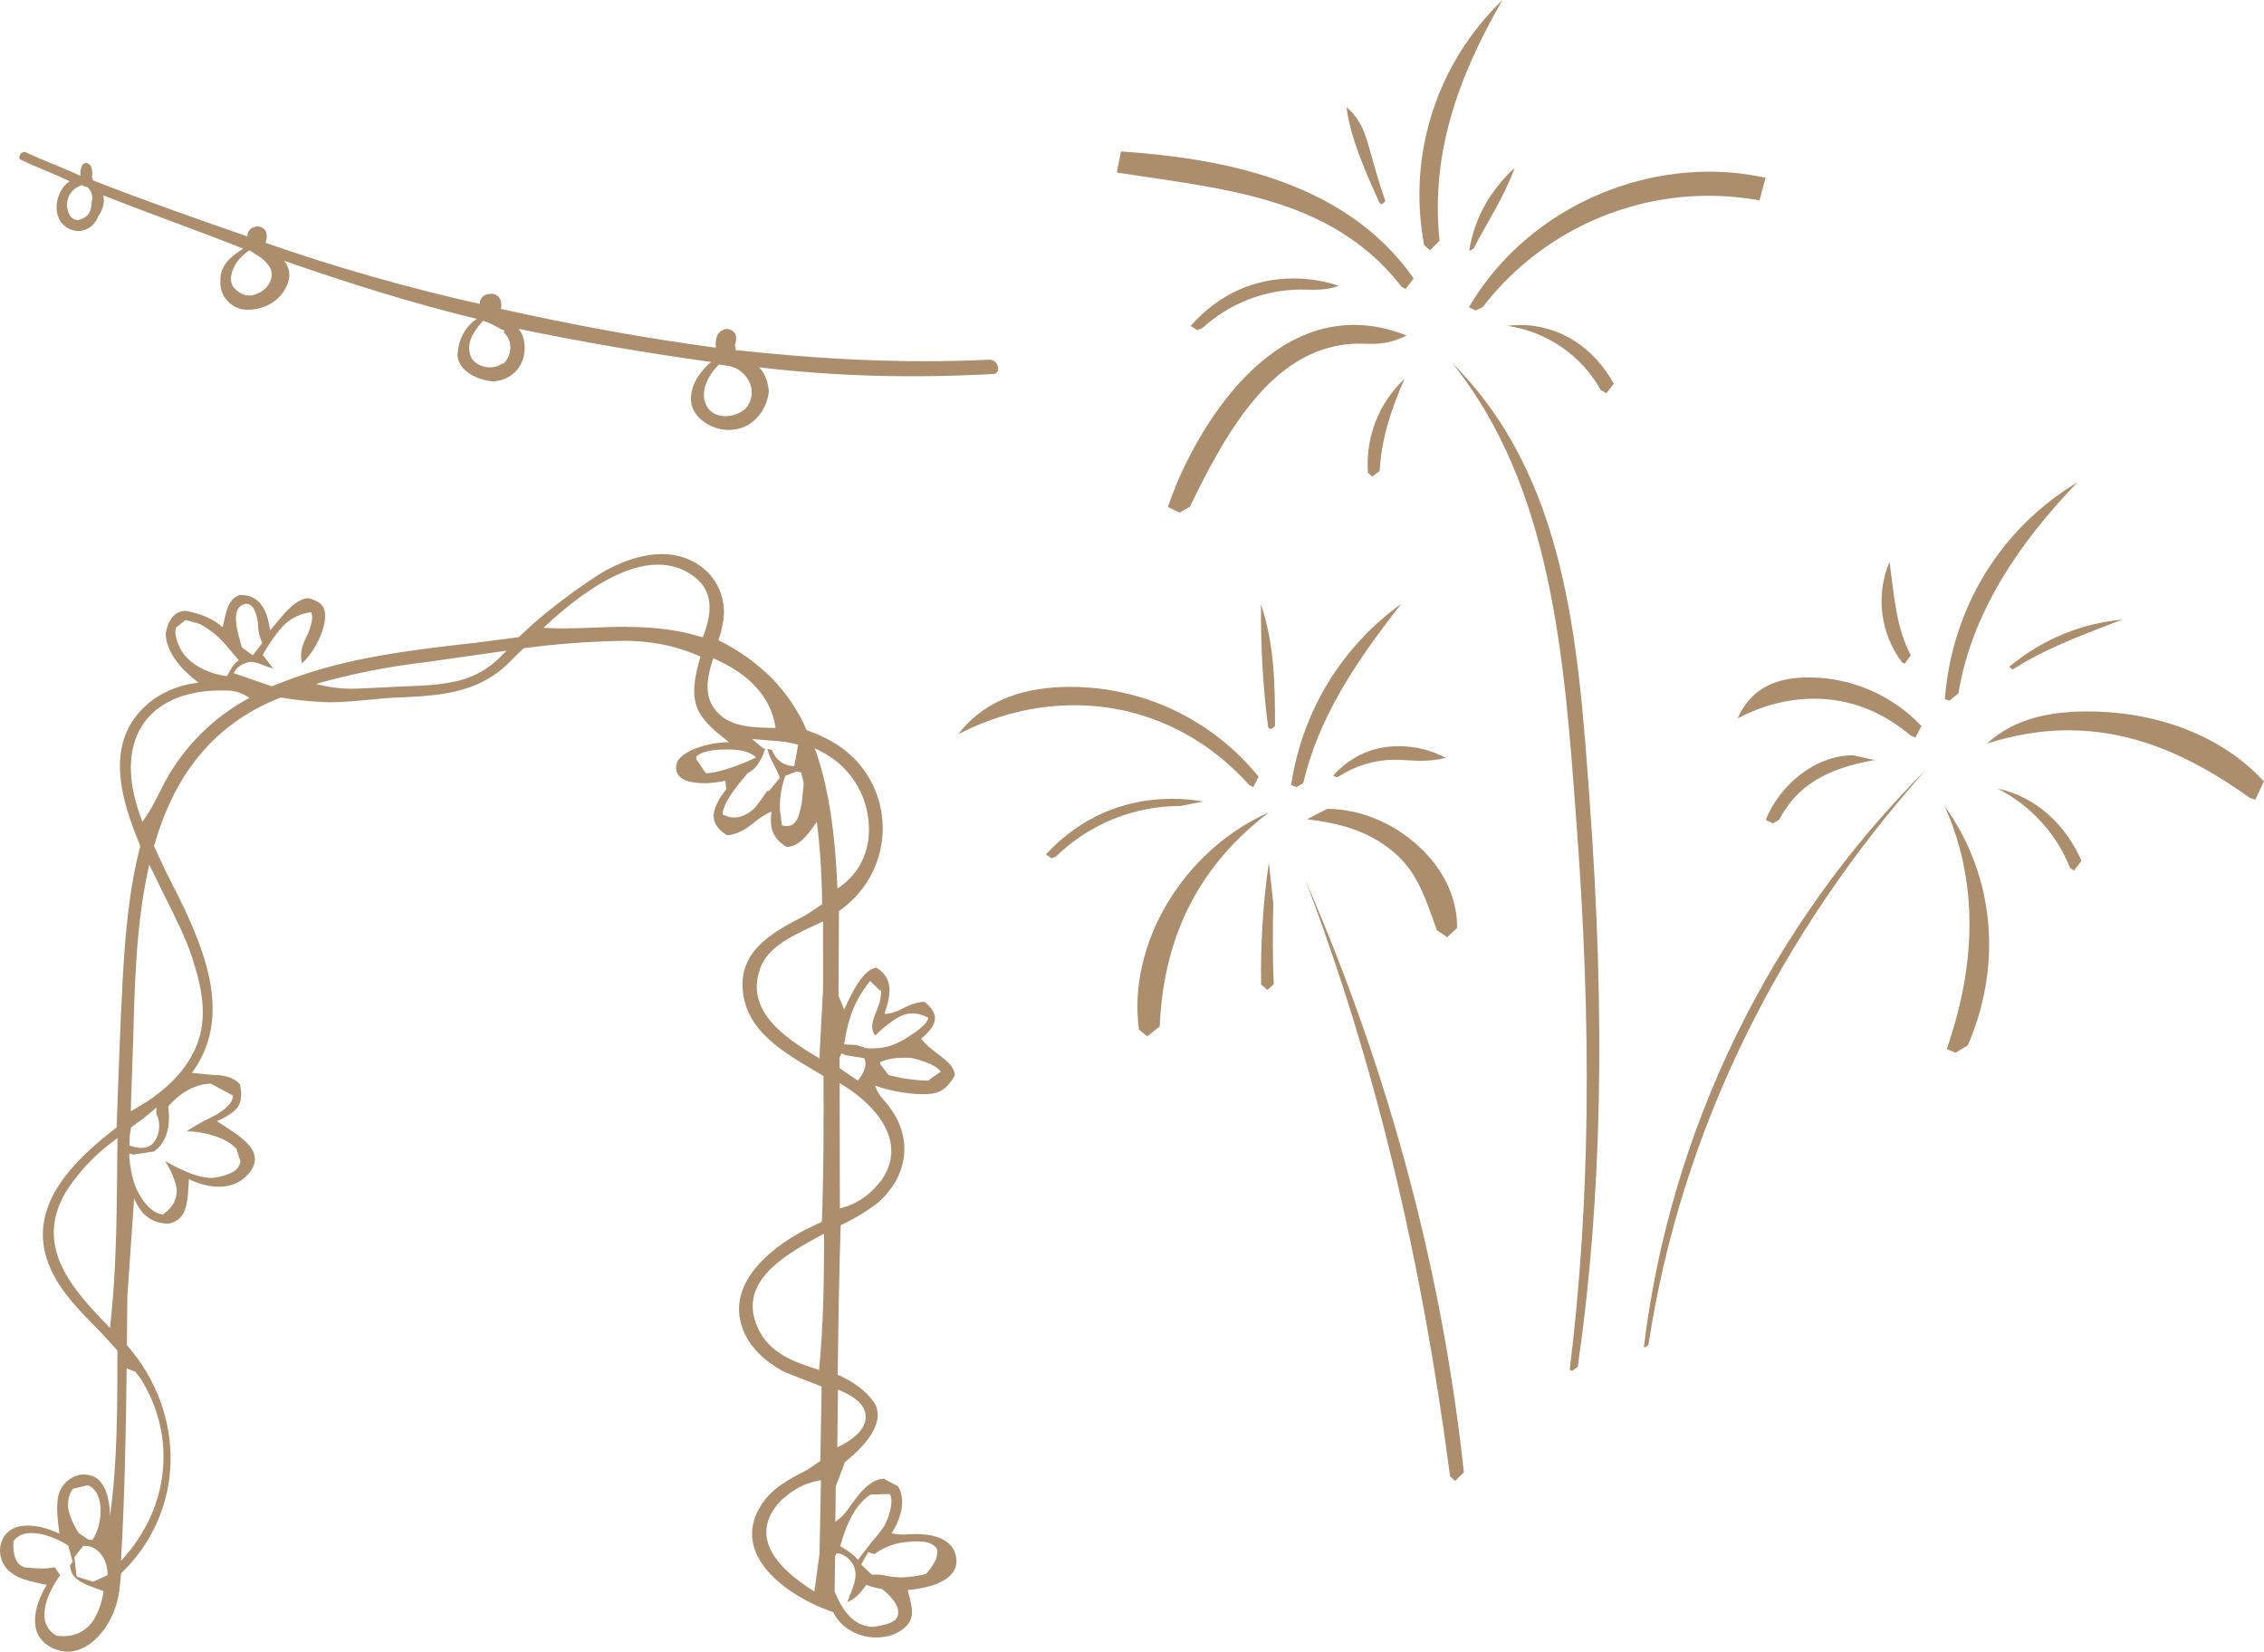 <?xml version="1.0" encoding="UTF-8"?> <svg xmlns="http://www.w3.org/2000/svg" id="Calque_1" width="193.6" height="141.22" viewBox="0 0 193.6 141.22"><defs><style> .cls-1 { fill: #ac8d6c; } </style></defs><path class="cls-1" d="M124,126.25c-2.46-18.9-6.5-35.56-12.36-50.96,7.41,16.99,11.77,34.13,13.54,50.6l-.75.73-.43-.38ZM134.23,117.13c1.73-14.09,1.93-29.01.55-47.12-1.02-13.88-2.09-28.43-10.63-39.01,9.77,9.73,10.79,23.72,11.77,37.26,1.38,18.79,1.07,34.22-1,48.6l-.48.36-.21-.09ZM140.57,115.18c2.27-18.68,10.86-36.17,24.13-49.37-12.47,13.97-20.93,30.72-23.74,49.19l-.29.21-.11-.04ZM166.47,89.69c2.66-7.64,2.59-14.61-.2-20.81,4.48,6.25,4.86,13.93,2,20.5l-1.05.63-.75-.32ZM97.39,88.02c-.98-7.36,3.82-15.34,11.14-18.57-5.7,4.32-9.02,10.22-9.36,18.32l-1.07.84-.71-.59ZM107.84,84.16c-.05-3.48.16-6.97.66-10.41l.38,3.45c-.04,2.32-.07,4.63.04,6.95l-.54.5-.54-.48ZM122.87,79.53c-1.02-2.88-1.66-4.75-3.32-6.34-2.38-2.23-5.27-2.84-7.79-3.14l1.73-.89c2.95,0,6.02,1.34,8.25,3.61,1.88,1.89,2.89,4.23,2.86,6.57l-.84.79-.89-.59ZM177.01,74.19c-1.16-2.91-3.36-5.32-6.2-6.77,3.32.71,5.86,3.13,7.18,6.18l-.63.84-.36-.25ZM89.44,73.05c3.02-3.25,6.79-4.75,10.75-4.75.89,0,1.8.07,2.7.23l-1.93.38c-4,0-7.79,1.54-10.66,4.32l-.38.16-.48-.34ZM150.99,70.1c1.2-2.95,4.18-5.52,7.48-5.52l1.84.41c-4.18.71-6.68,2.25-8.16,5.09l-.54.32-.63-.3ZM192.4,68.23c-5.48-3.95-10.43-5.79-15.54-5.79-2.27,0-4.61.39-6.95,1.14,2.36-2.18,5.47-2.75,8.59-2.75,6.11,0,11.61,2.18,15.09,5.98l-.73,1.57-.46-.16ZM106.84,67.14c-3.95-4.41-9.25-6.84-14.95-6.84-3.38,0-6.73.82-9.95,2.48,2.39-3.11,5.95-4.05,9.56-4.05,6.29,0,12.16,2.8,16.13,7.68l-.46.89-.32-.16ZM110.41,67.12c.95-6.38,4.41-11.9,9.41-15.48-4.05,5.16-7.07,9.79-8.38,15.32l-.57.34-.46-.18ZM114,66.32c1.61-1.79,3.57-2.52,5.61-2.52,1.39,0,2.79.34,4.02,1-.8.2-1.5.25-2.14.25-.79,0-1.5-.09-2.21-.09-1.7,0-3.36.5-4.8,1.43l-.18.07-.29-.14ZM163.4,62.9c-2.5-2.11-5.29-3.16-8.27-3.16-2.16,0-4.36.55-6.54,1.68,1.25-2.82,3.64-3.5,6.09-3.5,3.63,0,7.14,1.52,9.63,4.16l-.52.98-.39-.16ZM108.44,62.19c-.45-3.5-.64-7-.61-10.52,1.16,3.45,1.2,6.95,1.2,10.41l-.36.27-.23-.16ZM166.31,59.76c.61-7.89,4.88-14.66,11.34-18.52-5.05,5.22-9.07,11.22-10.18,18.04l-.77.63-.39-.14ZM171.81,57.01c2.98-2.46,6.27-3.7,9.68-4.04-3.21,1.25-6.39,2.38-9.16,4.14l-.25.13-.27-.23ZM162.65,56.64c-1.88-2.5-2.27-5.79-1.07-8.61.38,2.8.55,5.63,1.82,8l-.54.73-.21-.13ZM99.87,43.35c1.39-4.25,6.82-15.57,15.93-15.57,1.48,0,2.98.3,4.48.91-1.27.63-2.21.71-3.05.71-.34,0-.64-.02-.96-.02-7.16,0-11.25,7.2-14.52,13.95l-.88.5-1-.48ZM116.98,40.44c-.23-3.02.91-5.97,3.13-8.06-1.13,2.55-2,5.18-2.13,7.89l-.63.48-.38-.32ZM136.89,33.36c-1.64-2.96-4.63-5.02-8-5.5.38-.05.75-.07,1.11-.07,3.45,0,6.36,2.02,8,5.02l-.64.82-.46-.27ZM101.82,27.86c2.5-2.82,5.55-4.05,8.79-4.05,1.32,0,2.63.21,3.88.63-.82.29-1.52.34-2.18.34-.36,0-.7-.02-1.04-.02-3.14,0-6.14,1.18-8.45,3.29l-.43.18-.57-.36ZM125.62,26.25c4.25-7.23,12.32-11.57,20.56-11.57,1.64,0,3.25.18,4.8.52l-.52,1.93c-1.57-.27-2.98-.39-4.38-.39-7.52,0-14.72,3.55-19.29,9.52l-.61.29-.57-.29ZM119.87,24.54c-5.38-6.98-13.57-8.18-21.49-9.36l-2.88-.43.36-1.8c7.88.54,19.06,2.23,25.02,10.86l-.68.89-.34-.16ZM125.64,21.41c.48-2.95,1.93-5.25,3.89-7.07-.93,2.54-2.34,4.64-3.52,6.91l-.3.18-.07-.02ZM121.78,20.95c-1.45-7.7,1.07-15.52,6.7-20.95-3.93,6.8-6.14,13.32-5.38,20.58l-.82.82-.5-.45ZM117.98,17.38c-1.18-2.61-2.48-5.48-2.84-8.22,1.29,1.09,1.66,2.45,2.04,3.82.39,1.41.79,2.82,1.29,4.22l-.3.27-.18-.09Z"></path><path class="cls-1" d="M5.77,141.22c-.39,0-.79-.09-1.17-.26-.76-.33-1.26-.85-1.48-1.53-.33-1.03,0-2.49.87-3.92-1.65-.33-2.39-.56-3.01-1.02-.83-.6-1.18-1.66-.86-2.64.34-.93,1.1-1.41,2.26-1.41.82,0,1.8.26,2.7.7-.15-1.24-.3-2.27-.09-3.25.22-.96,1.04-1.69,2.03-1.82h.03c.82,0,1.33.28,1.69.82.48.71.66,1.77.66,2.77.64-4.5.64-9.34.64-14.19l-1.52-1.66c-2-2.01-4.07-4.09-4.68-6.76-1.03-4.47,2.74-8.04,6.13-10.65.17-4.33.29-8.48.52-12.64.2-3.51.5-7.57,1.51-11.43-1.78-4.23-3.24-9.32,1.13-12.54,1.14-.79,2.47-1.28,3.86-1.42-1.66-1.24-2.8-2.72-2.82-4.23.27-1.4.95-1.91,1.72-1.91,1.49.28,2.4.75,3.15,1.4.29-1.15.36-2.36,1.44-2.75h.17c1.78,0,2.22,1.74,2.36,2.52l.09.49,1.1-1.3c.63-.7,1.38-1.44,2.2-1.44.98.27,1.28.63,1.37,1.17.25,1.45-1.11,3.72-1.95,4.39-.25-1.13.18-1.82.52-2.55.49-1.23.37-1.62.25-1.82-1.72.27-2.42,1.19-2.9,1.79-.47.61-.87,1.23-1.22,1.87l.9,1.17c-.78-.22-1.36-.58-1.99-.58-.82.18-1.19.53-1.39.97l3.25,1.12,1.25-.48c5.17-1.99,10.81-2.64,16.26-3.25l3.61-.47c.58-.52,1.02-.97,1.47-1.35,1.66-1.42,3.42-2.72,5.25-3.92,1.85-1.18,3.82-1.83,5.52-1.83,1.54,0,2.86.52,3.92,1.55,1.1,1.12,1.59,2.7,1.31,4.25-.09.54-.21,1.06-.4,1.56,3.5,1.73,6.12,4.34,7.55,7.7,1.53.52,2.81,1.23,3.84,2.2,2.69,2.54,3.42,6.5,1.83,9.86-.65,1.36-1.66,2.54-2.91,3.4l-.04,7.23.48,1.19c1.2-2.64,1.99-3.47,2.77-3.58,1.41.88,1.29,2.21.68,3.96.82-.05,1.29-.33,1.79-.59.66-.31,1.2-.45,1.64-.45,1.42,1.15,1.01,2.04-.29,3.15.98,1.3,2.81,1.87,2.88,3.13-.75,1.39-1.56,1.62-2.7,1.62-1.47,0-3.17-.38-4.12-.74.26.79.72,1.2,1.12,1.68,2.14,2.74,1.77,6.03-.93,8.39-.95.71-2,1.34-3.13,1.87-.15,4.42-.2,8.59-.26,12.78,1.36.6,2.41,1.36,3.12,2.38,1.24,1.96-1.58,4.38-2.49,5.08l-.79,2.09-.04,3.03c.74-.5,1.07-1.06,1.44-1.58.58-.79,1.56-2.1,2.72-2.1l1.2.64c.42.63.41,1.56.26,2.17-.16.65-.43,1.28-.8,1.84.38.1.7.12.99.12.32,0,.96-.05.99-.05,1.13,0,2.96.2,3.44,1.63.2.63.15,1.15-.16,1.61-.55.83-1.96,1.39-3.89,1.55.27,1.04.45,1.72.33,2.27-.11.49-.44.91-.99,1.24-.59.37-1.29.55-2.03.55h0c-1.6,0-3.08-.87-3.68-2.17-2.42-.8-5.99-2.81-6.79-5.61-.32-1.17-.12-2.36.61-3.51.92-1.49,2.48-2.28,3.98-3.06l1.1-.75.11-6.35c-1.25-.53-2.3-.87-3.3-1.31-1.28-.7-2.95-1.96-3.55-3.92-1.31-4.25,3.72-7.27,5.29-8.1l1.58-.77c.16-4.31.16-8.38.14-12.46-3.51-2.07-6.71-3.83-6.92-7.56-.17-3.3,2.77-4.84,5.36-6.17l1.44-.95c-.01-2.36-.16-4.71-.45-7.06-.92,1.37-1.62,2.11-2.57,2.16-1.33-.8-1.46-1.73-1.31-3.03-.86.37-1.35.86-1.93,1.28-.68.48-1.35.74-1.88.74-1.75-1.09-1.12-2.31-.47-3.38l.41-.53-.07-.74c-.54.11-1.09.18-1.64.21h-.02c-1.6,0-2.37-.37-2.53-1.08-.19-.92.6-1.63,2.43-2.15.69-.18,1.39-.28,2.07-.28-.84-.68-2-1.5-2.61-2.68-.68-1.37-.29-3.04.17-4.64-2.23-.99-4.39-1.35-6.58-1.35-3.01.06-5.8.27-8.55.64l-.98.96c-2.59,2.75-5.71,3.08-9.52,3.24-.9.02-1.79.11-2.69.2-1.18.11-2.36.22-3.53.22-2.06-.09-3.04-.25-4.04-.41-1.02.39-1.85.81-2.66,1.28-4.01,2.38-6.68,6.12-8.18,11.43l.98,2.1c2.87,5.62,6.13,12,2.26,17.29l1.82.17c.74,0,1.73.14,2.3.81.26,1.42-.08,1.94-.62,2.37-.42.31-.88.58-1.37.77,1.35.9,2.88,1.74,3.2,2.85.15.53,0,1.07-.45,1.61-.63.76-1.5,1.15-2.58,1.15-.81,0-1.69-.23-2.56-.65-.06,1.35-.12,2.37-.52,3.01-.26.42-.67.69-1.2.79h-.08c-1.88,0-2.63-1.51-2.88-2.16l-.58,8.39-.04,4.16c5.23,6,4.88,14.38-.49,19.51l-.15,1.44c-.32,2.66-2.23,5.27-4.46,5.27ZM5.3,134.49c-.75.93-1.69,2.64-1.47,3.98.11.61.45,1.08,1.02,1.39.18.02.35.04.52.04,1.41,0,2.18-.72,2.61-1.34.47-.79.76-1.63.88-2.52-1.73-.59-2.63-.97-2.81-1.84l-.07-.33.23-.34-.37-1.37c-.79-.53-2.07-1.08-3.13-1.08-.7,0-1.22.23-1.56.69-.07,1.58.39,2.04.96,2.25.68.06,1.15.09,1.51.09.52,0,.79-.05,1.05-.12l.46.68.17-.15ZM71.41,133.07l-.04,3.01c.87,2.11,1.93,3.02,3.36,3.02,1.55-.25,1.96-.55,2.06-1.03.16-.72-.58-1.62-1.37-2.2-.54-.1-.97-.21-1.34-.36-.54.77-1.02,1.25-1.62,1.47.38-1.02.77-1.78.69-2.55-.09-.74-.59-1.34-1.35-1.6h-.26l-.14.23ZM66.85,128.23c-.98.99-1.42,2.05-1.3,3.12.18,1.56,1.56,3.15,4.09,4.73l.44-3.22.12-6.3c-1.45.23-2.45.87-3.34,1.67h-.01ZM6.36,133.11l.18,1.62.07.09,1.36.42,1.23-.56c0-1.63-1.03-2.5-1.87-2.5h-.21l-.75.95ZM75.35,134.65c.79.18,1.31.22,1.84.22.87-.05,1.44-.15,1.99-.29.97-1.08.97-1.6.97-2.1-.29-.5-.87-.69-1.74-.69-.63,0-1.31.1-1.69.18-.71.18-1.37.49-1.96.91l-.53-.17-.59,1.07.92.86h.66s.14.01.14.01ZM10.83,116.99c-.06,5.49-.17,10.98-.48,16.47,4.25-4.58,4.73-10.78,1.65-15.62l-.44-.56-.73-.28ZM74.45,127.79c-1.13.71-2,2.2-2.6,4.41.72.43,1.19.74,1.51,1.18l1.19-1.55c.39-.44.77-.88,1.09-1.4.27-.48.85-2,.45-2.69l-1.64.05ZM6.24,127.3c-.39.45-.48,1.24-.39,1.78.17.71.47,1.4.9,2.01l.82.56.33.02c.92-1.34,1.07-4.05-.34-4.66h-.12l-1.19.28ZM71.59,123.75c1.91-.9,2.59-1.94,2.41-2.9-.14-.74-.79-1.35-2-1.89l-.34-.15-.06,4.93ZM70.1,105.68c-3.4,1.82-6.9,4.06-5.36,7.72.99,2.36,3.28,3.09,5.3,3.73.38-3.9.42-7.57.43-11.23v-.42s-.37.2-.37.2ZM9.65,97.61c-1.61,1.19-2.96,2.64-4.03,4.32-2.79,4.77.7,8.41,3.78,11.61.61-5.2.58-10.47.64-15.73v-.5s-.4.31-.4.31ZM11.06,99.06c.15,1.26.36,2.2.82,3.01.35.63,1.09,1.69,2.05,1.77,1.37-.95,1.2-2.07,1.14-2.41-.2-.79-.52-1.5-.96-2.15,1.96,1.07,3.03,1.44,4.11,1.44,1.69-.28,2.15-.72,2.3-1.25l.04-.15-.34-1.1c-.34-.34-.74-.63-1.2-.83-.99-.43-2.01-.65-3.06-.66,1.31-.86,1.92-1.08,2.48-1.39.16-.09,1.53-.85,1.47-1.67l-1.87-1.01c-1.52,0-2.88,1.02-3.66,1.96.24,1.67-.14,3.12-1.24,3.84l-1.75.26-.33-.09v.43ZM71.82,103.32c1.61-.39,2.71-1.3,3.56-2.42.74-1.04.98-2.15.76-3.28-.49-2.38-2.93-4.14-3.95-4.77l-.39-.25.02,10.71ZM12.98,95.04c-.58.49-1.17.93-1.76,1.34-.15.65-.15,1.09-.15,1.56.4.15.74.21,1.01.21.6,0,.93-.27,1.12-.53.49-.7.55-1.62.17-2.39v-.54l-.39.36ZM12.61,74.64c-.98,4.63-1.1,9.71-1.22,14.2l-.21,6.17c2.2-1.18,4.43-2.91,5.52-5.35,1.22-2.7.47-5.51-.32-7.94-.49-1.49-1.37-3.25-2.32-5.15l-1.3-2.65-.15.72ZM75.28,90.76l-.02.21.72.95c.6.15,1.2.29,1.83.36.41.05,1.06.12,1.6.12l.1-.12.93-.64c-.33-.68-2.43-1.19-2.58-1.19-.17-.01-.32-.01-.47-.01-.96,0-1.49.11-2,.32h-.05s-.06.01-.06.01ZM71.79,90.45v.88s1.56,1.06,1.56,1.06c.59-.71.81-1.37.56-1.91l-1.62-.26-.34-.16-.16.39ZM69.29,79.29c-1.71.81-3.66,1.73-4.3,3.55-1.24,3.56,1.96,5.82,5.08,7.65l.31-5.9v-5.82l-1.09.53ZM74.4,83.88c-1.64,2.04-1.95,3.84-2.22,5.42l1.07.05.81.27c.2.02.38.02.56.02,1.09,0,1.83-.29,2.54-.68,1.02-.59,2.21-1.41,2.21-1.94-.49-.27-.93-.37-1.33-.37-.66,0-1.17.28-1.58.55-.61.42-1.15.86-1.61,1.34-.53-.68-.16-1.45.16-2.25.23-.52.34-1.07.34-1.6h-.11l-.85-.83ZM69.87,64.54c.99,3.02,1.55,6.64,1.74,11.43,1.95-1.26,2.79-3.28,2.69-5.35-.1-2.71-1.67-5.15-4.09-6.37l-.54-.27.2.56ZM67.13,66.35v.07c-.32.9-.48,1.87-.43,2.86l.16,1.29c.16.04.29.06.42.06.88,0,1.1-.99,1.29-2.04l.16-1.61-.22-.93-.38-.09-.99.38ZM18.93,59.03c-4.01,0-6.76,1.73-7.52,4.76-.46,1.82-.2,4,.77,6.47.87-1.19,1.36-2.34,1.95-3.46,1.66-3.02,4.14-5.49,7.2-7.13-.87-.56-1.44-.63-2.01-.63h-.39ZM65.34,64.35c-.58,1.29-.98,1.53-1.41,1.76l-.9,1.1c-.48.65-1.23,1.66-1.23,2.42.34.2.67.27.98.27.93,0,1.66-.7,1.85-.93.34-.42.65-.88.96-1.34h.17l.93-1.12c-.38-.99-.77-1.49-.95-2.07l-.12-.41.39.09c.31.86,1.07,1.39,1.91,1.39l.33-1.83c-.91-.27-1.68-.32-2.44-.37l-1.5-.12.97.81.17.02-.18.38.05-.05ZM62.13,64.08c-1.36,0-2.23.21-2.6.64l.03.22.8,1.17c1.37,0,3.87-1.13,4.3-1.35-.63-.58-1.6-.68-2.53-.68ZM60.9,56.56c-.45,1.47-.75,3.13.47,4.37,1.15,1.26,3.17,1.29,4.95,1.31-.38-2.79-2.5-4.69-5.07-5.84l-.26-.11-.09.27ZM36.46,56.61c-3.19.37-6.35.99-9.44,1.87,1.23.32,2.2.41,3.08.41.52,0,4.38-.2,4.38-.2,1.76-.06,3.58-.12,5.28-.64,1.14-.38,2.19-1.03,3.04-1.89l.53-.53-6.87.98ZM15.06,53.66c-.24.64.29,1.67.4,1.87.74,1.35,2.52,2.12,3.95,2.28.35-.68.61-1.09,1.01-1.36l-.91-1.06c-.64-.82-1.47-1.53-2.41-2.03l-1.1-.32h-.17l-.77.61ZM20.69,51.74c-.91.49-.41,2.2-.05,3.45l.06.18.92.66.81-1.06c-.25-.52-.37-1.09-.37-1.68-.15-1.1-.49-1.66-.99-1.66h-.07l-.31.1ZM53.48,53.6c1.97,0,3.72.17,5.36.55l1.26.34c.87-2.25,1.04-4.33-1.49-5.66-.72-.37-1.51-.55-2.36-.55-2.66,0-5.95,1.82-9.78,5.4.58.04,1.15.05,1.71.05,1.82,0,3.56-.14,5.29-.14Z"></path><path class="cls-1" d="M84.68,30.75c-7.29.36-14.52-.03-21.79-.82q.06-.17-.05-.41c.18-.52.25-1.27-.67-1.4-.81.1-1.05.79-.95,1.61-6.29-.84-12.29-1.96-18.4-3.32.18-.52-.1-1.39-.91-1.28-.58,0-.93.45-.88.86-6.29-1.42-12.28-3.12-18.32-5.23.24-.69.08-1.33-.67-1.4-.58,0-.93.45-.88.86-4.49-1.57-8.81-3.07-13.24-4.81.06-.17-.11-.23-.05-.41.06-.17,0-.58-.1-.81-.29-.29-.46-.35-.75-.07-.12.35-.18.52-.13.92-1.67-.78-3.22-1.32-4.71-2.03-.17-.06-.41.05-.47.23s-.12.35.05.41c1.49.71,2.87,1.2,4.2,1.85-1.22.73-1.72,3.27-.06,4.05.98.53,2.14-.03,2.5-1.06.35-.46.59-1.15.43-1.79,4.08,1.62,8.06,3,11.97,4.56-.99.62-2.04,1.42-1.95,2.81-.08,1.33,1.06,2.5,2.45,2.41,1.56-.04,2.85-.94,3.33-2.32.24-.69.08-1.33-.32-1.86,5.53,1.93,10.94,3.62,16.47,4.97-.99.62-1.59,1.77-1.66,3.1.1,1.39,1.76,2.16,3.09,2.24,1.39-.1,2.5-1.06,2.64-2.57.07-.75-.1-1.39-.49-1.92,5.42,1.12,10.9,2.06,16.45,2.83-1.11.97-1.94,2.23-1.67,3.68.44,1.51,2.28,2.35,3.73,2.08,1.62-.21,2.74-1.75,2.88-3.26-.1-.81-.27-1.45-.84-2.04,6.7.79,13.23.94,19.95.57.75.07.59-1.15-.16-1.22ZM7.17,18.62c-.76.51-1.33-.08-1.43-.89-.1-.81.37-1.61,1.24-1.89l.52.18c.29.29.51.76.33,1.28,0,.58-.19,1.1-.65,1.32ZM21.94,25.13c-.7.34-1.56.04-2.07-.72-.11-.23-.17-.64-.1-.81.13-.92.78-1.67,1.53-2.18l.17.06c.46.35.98.53,1.37,1.06.86.88.2,2.2-.9,2.59ZM43.15,30.98s-.06.17-.23.11c-.82.68-2.61.25-2.76-.96-.22-1.04.49-1.96,1.14-2.7l.35.12c.52.18.98.53,1.49.71l-.06.17c.74.65.73,1.8.08,2.55ZM63.92,34.74c-.71.92-2.56,1.24-3.36.18-.91-1.28.04-2.89.92-3.75l.92.13.52.18c1.15.59,1.82,1.99,1,3.25Z"></path></svg> 